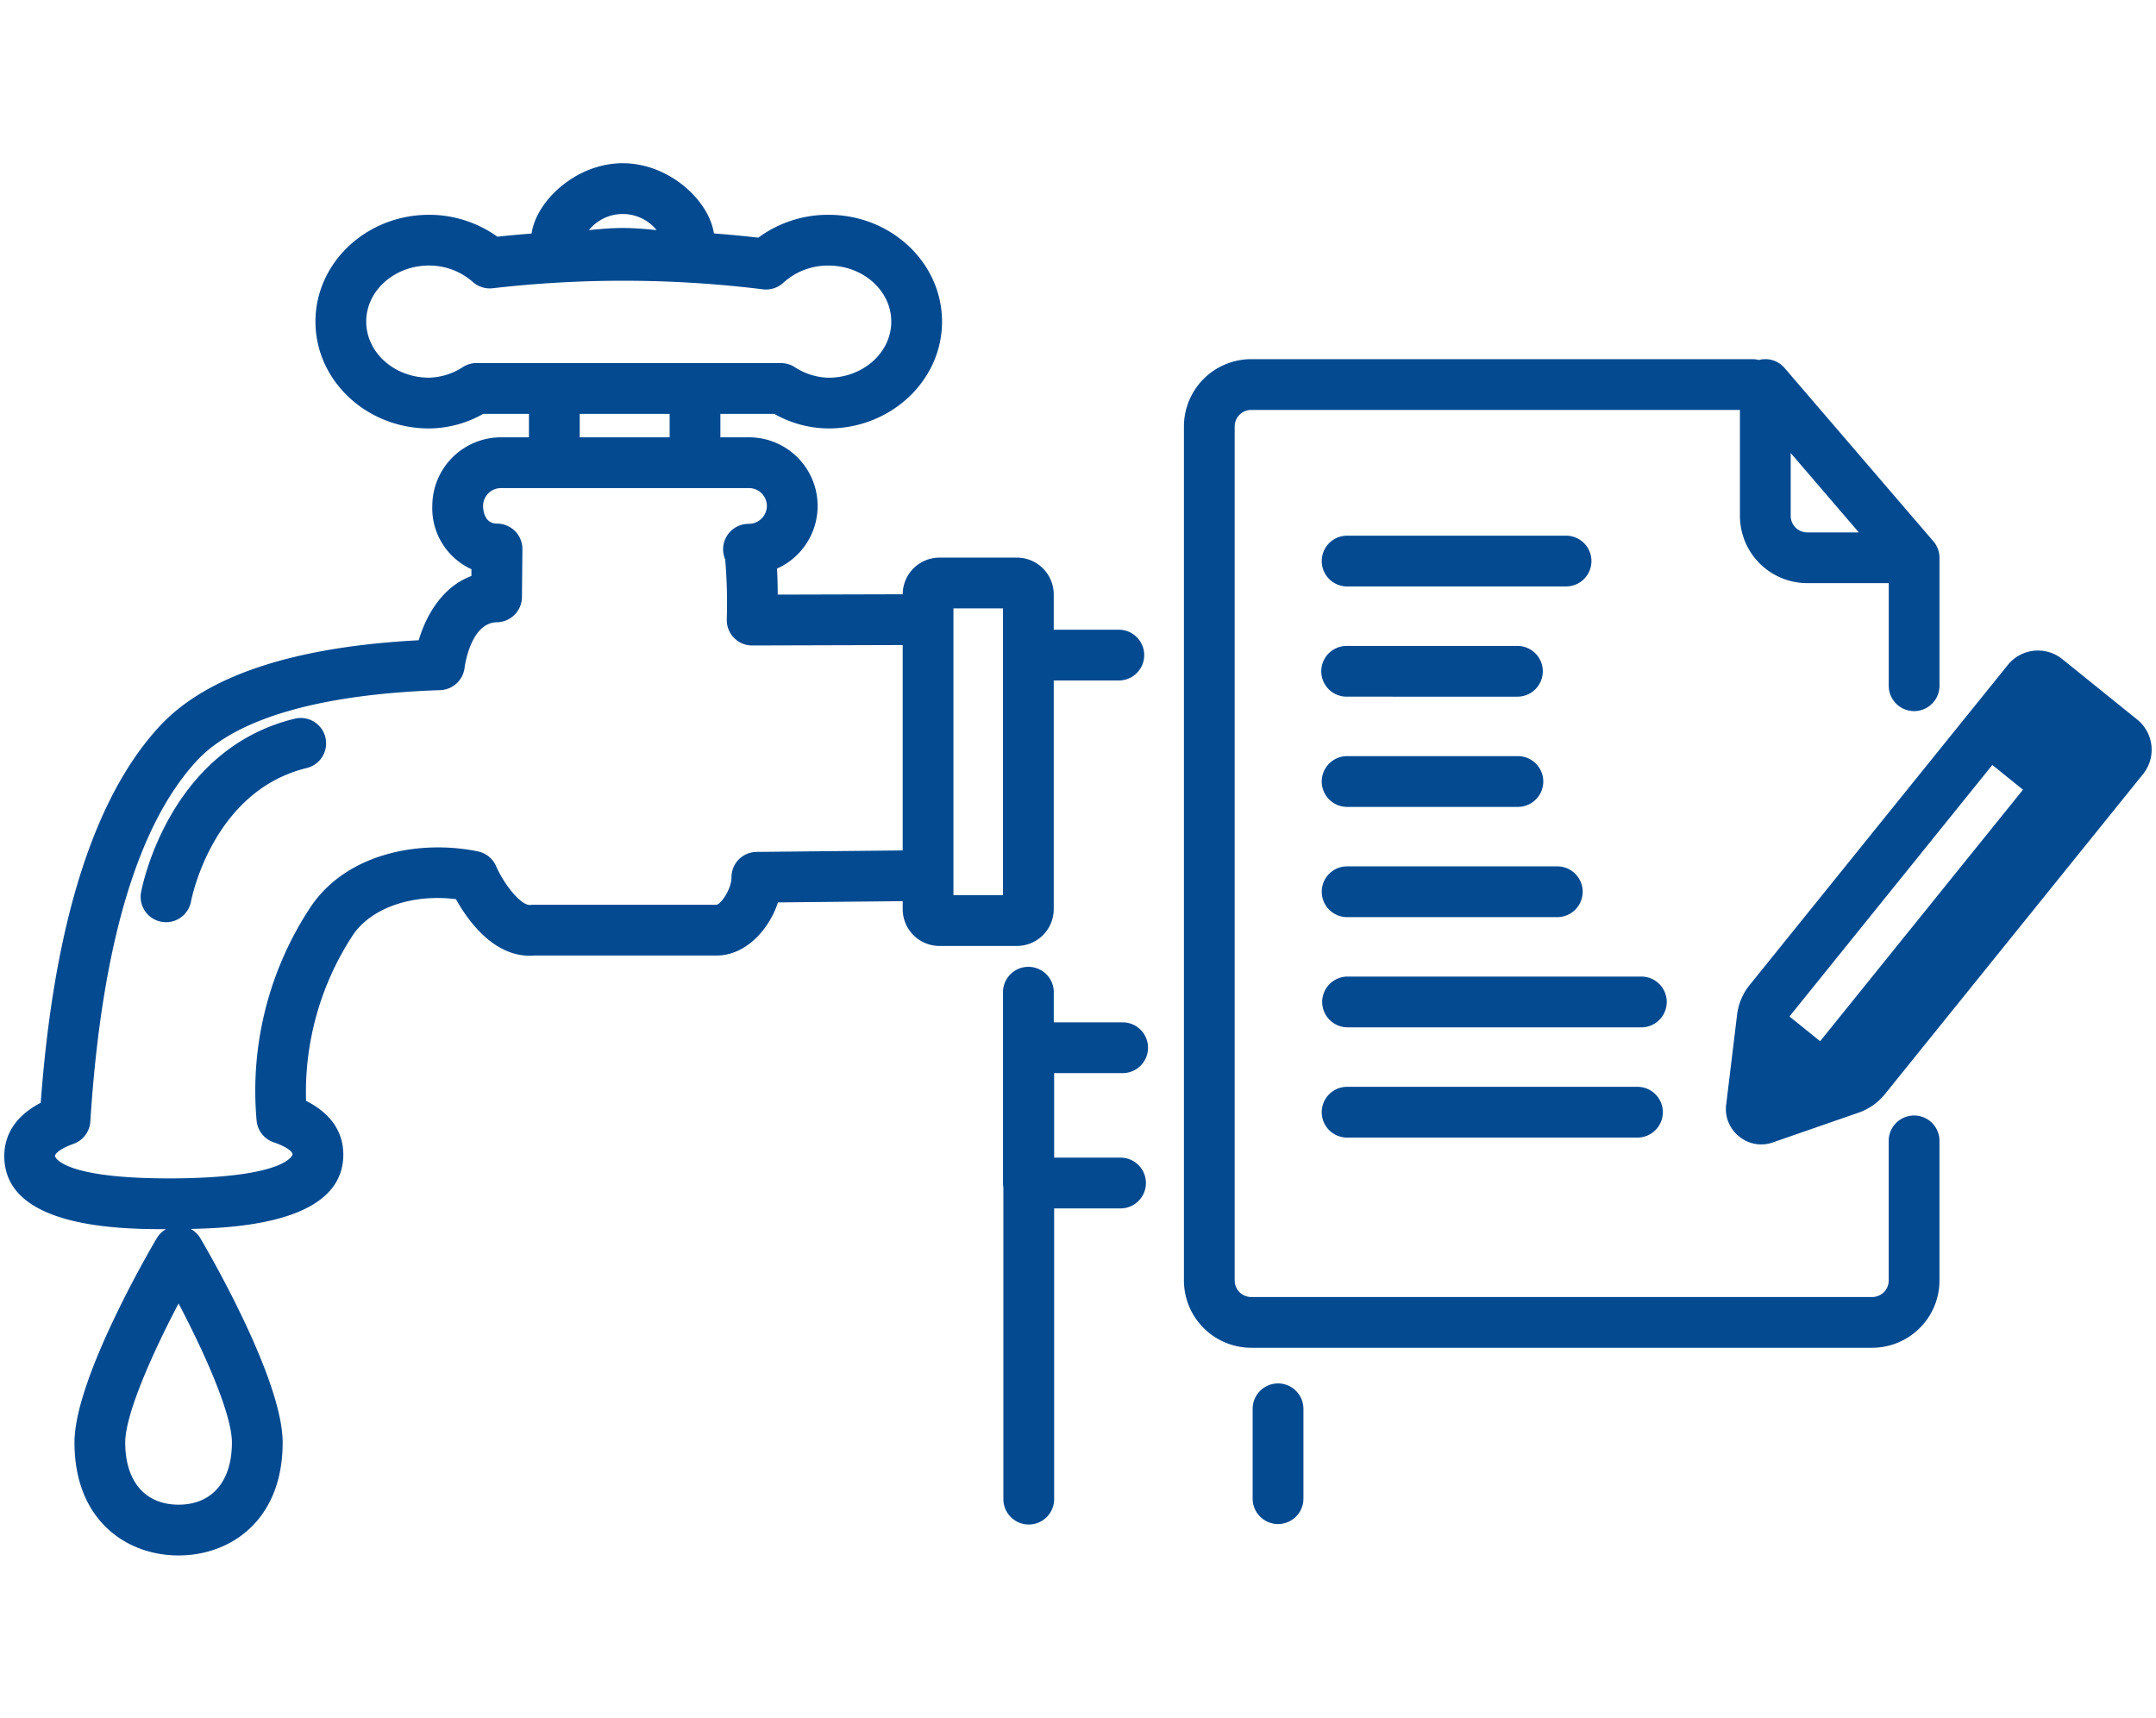 <svg xmlns="http://www.w3.org/2000/svg" width="251" height="200" viewBox="0 0 251 200">
  <g id="ico08" transform="translate(-1181.501 -3105)">
    <rect id="長方形_5621" data-name="長方形 5621" width="250" height="200" transform="translate(1182 3105)" fill="none"/>
    <path id="ico08-2" data-name="ico08" d="M12199.172,4186.925c0-7.31,8.593-22.107,9.573-23.771a2.953,2.953,0,0,1,1.073-1.062h-.386c-6.114,0-18.373-.509-18.432-8.452-.016-1.927.762-4.453,4.243-6.264,1.533-20.849,6.2-35.6,13.863-43.857,5.442-5.861,15.575-9.218,30.138-9.986.855-2.863,2.726-6.21,6.136-7.481l.006-.79a7.793,7.793,0,0,1-4.556-7.366,8,8,0,0,1,7.99-7.987h3.261v-2.732h-5.318a12.977,12.977,0,0,1-6.316,1.7c-7.287,0-13.22-5.577-13.22-12.437s5.933-12.434,13.22-12.434a13.634,13.634,0,0,1,7.959,2.548q1.989-.211,3.979-.365c.565-3.861,5.229-8.188,10.615-8.188s10.04,4.315,10.615,8.173q2.588.2,5.165.492a13.671,13.671,0,0,1,8.175-2.66c7.288,0,13.217,5.577,13.217,12.434s-5.929,12.437-13.217,12.437a13,13,0,0,1-6.32-1.7h-6.267v2.732h3.332a7.99,7.99,0,0,1,3.26,15.284c.047.812.078,1.8.084,3.026l14.548-.039a4.286,4.286,0,0,1,4.28-4.267h9.021a4.289,4.289,0,0,1,4.283,4.284v4.109h7.578a2.955,2.955,0,0,1,0,5.911h-7.578v26.619a4.289,4.289,0,0,1-4.283,4.284h-9.021a4.286,4.286,0,0,1-4.28-4.284v-.929l-14.517.145c-1.083,3.266-3.825,6.183-7.144,6.183h-21.2c-4.631.387-7.778-4.087-9.148-6.56-5.034-.637-9.827.986-11.981,4.153a33.353,33.353,0,0,0-5.471,19.325c3.507,1.761,4.322,4.271,4.338,6.195.056,7.715-11.493,8.588-17.762,8.716a2.95,2.95,0,0,1,1.125,1.092c.98,1.664,9.576,16.461,9.576,23.771,0,9.083-6.089,13.148-12.121,13.148S12199.172,4196.008,12199.172,4186.925Zm5.908,0c0,4.53,2.322,7.238,6.21,7.238s6.211-2.708,6.211-7.238c0-3.316-3.194-10.454-6.211-16.184C12208.277,4176.471,12205.08,4183.608,12205.08,4186.925Zm41.662-109.029c0,.344.078,2.058,1.62,2.058a2.953,2.953,0,0,1,2.957,2.982l-.053,5.574a2.957,2.957,0,0,1-2.916,2.929c-3.095.041-3.754,5.233-3.76,5.286a2.97,2.97,0,0,1-2.838,2.617c-13.974.465-23.765,3.3-28.317,8.2-6.936,7.472-11.116,21.607-12.418,42.016a2.954,2.954,0,0,1-1.955,2.6c-1.292.459-2.157,1.037-2.154,1.439,0,.028.625,2.66,13.848,2.582,13.23-.1,13.8-2.76,13.8-2.785,0-.4-.881-.971-2.186-1.411a2.955,2.955,0,0,1-1.989-2.47,38.77,38.77,0,0,1,6.332-25.008c4.294-6.3,12.853-7.75,19.435-6.388a2.949,2.949,0,0,1,2.11,1.72c.959,2.18,2.932,4.637,4,4.509a3.009,3.009,0,0,1,.331-.019h21.342c.515-.106,1.727-1.811,1.727-3.2a2.953,2.953,0,0,1,2.926-2.954l17.008-.172v-23.908l-17.521.05h-.006a2.955,2.955,0,0,1-2.954-3.013,60.053,60.053,0,0,0-.184-7.016,2.959,2.959,0,0,1,2.713-4.131h.06a2.108,2.108,0,0,0,2.079-2.083,2.083,2.083,0,0,0-2.079-2.08h-28.88A2.083,2.083,0,0,0,12246.742,4077.9Zm54.758,45.313h5.768v-33.385h-5.768Zm-43.508-53.3h10.467v-2.729h-10.467Zm23.434-8.64a2.963,2.963,0,0,1,1.536.431,7.554,7.554,0,0,0,3.994,1.271c4.027,0,7.307-2.929,7.307-6.529s-3.279-6.526-7.307-6.526a7.679,7.679,0,0,0-5.258,2,2.963,2.963,0,0,1-2.373.765,132.724,132.724,0,0,0-31.465-.125,2.968,2.968,0,0,1-2.3-.721,7.693,7.693,0,0,0-5.114-1.923c-4.031,0-7.31,2.929-7.31,6.526s3.278,6.529,7.31,6.529a7.554,7.554,0,0,0,3.994-1.271,2.95,2.95,0,0,1,1.532-.431h35.452Zm-14.956-15.528c.149.016.31.031.472.044a5.081,5.081,0,0,0-7.881,0c.162-.012.324-.028.471-.044,1.031-.094,2.2-.2,3.47-.2S12265.442,4045.644,12266.47,4045.738Zm69.864,147.775v-10.566a2.956,2.956,0,0,1,5.911,0v10.566a2.956,2.956,0,0,1-5.911,0Zm-29.02,0v-36.29a2.9,2.9,0,0,1-.044-.507v-22.266a2.956,2.956,0,0,1,5.911,0v3.56h8.018a2.955,2.955,0,1,1,0,5.911h-7.975v9.839h7.729a2.955,2.955,0,1,1,0,5.911h-7.729v33.844a2.955,2.955,0,0,1-5.91,0Zm28.851-17.62a7.839,7.839,0,0,1-7.831-7.828v-99.427a7.839,7.839,0,0,1,7.831-7.831h58.337a2.943,2.943,0,0,1,.763.1,2.991,2.991,0,0,1,.755-.1,2.939,2.939,0,0,1,2.238,1.027l17.32,20.171a2.935,2.935,0,0,1,.718,1.92v14.9a2.955,2.955,0,0,1-5.91,0v-11.943h-9.492a7.841,7.841,0,0,1-7.831-7.831v-12.333h-56.9a1.923,1.923,0,0,0-1.92,1.92v99.427a1.923,1.923,0,0,0,1.92,1.92h72.3a1.921,1.921,0,0,0,1.92-1.92v-16.2a2.956,2.956,0,1,1,5.911,0v16.2a7.839,7.839,0,0,1-7.831,7.828Zm62.808-96.842a1.926,1.926,0,0,0,1.921,1.924h6.011l-7.932-9.239Zm-6.007,72.243a4.068,4.068,0,0,1-1.509-3.668l1.274-10.5a6.8,6.8,0,0,1,1.452-3.45l30.105-37.319a4.518,4.518,0,0,1,6.352-.593l8.63,6.963a4.518,4.518,0,0,1,.766,6.333l-30.106,37.322a6.778,6.778,0,0,1-3.063,2.145l-9.991,3.469a4.057,4.057,0,0,1-3.909-.7Zm9.433-11.087,23.618-29.279-3.569-2.879-23.618,29.278Zm-55.067,11.219a2.955,2.955,0,0,1,0-5.911h33.8a2.955,2.955,0,0,1,0,5.911Zm0-12.833a2.956,2.956,0,0,1,0-5.911h34.2a2.956,2.956,0,1,1,0,5.911Zm-138.049-12.29a2.95,2.95,0,0,1-2.357-3.441c.125-.678,3.254-16.643,17.886-20.2a2.955,2.955,0,1,1,1.4,5.742c-10.882,2.648-13.376,15.022-13.477,15.55a2.959,2.959,0,0,1-2.9,2.4A3.022,3.022,0,0,1,12209.282,4126.3Zm138.049-.54a2.955,2.955,0,0,1,0-5.911h24.468a2.955,2.955,0,1,1,0,5.911Zm0-12.833a2.955,2.955,0,0,1,0-5.911h19.881a2.955,2.955,0,0,1,0,5.911Zm0-12.833a2.954,2.954,0,1,1,0-5.907h19.881a2.954,2.954,0,0,1,0,5.907Zm0-12.83a2.955,2.955,0,0,1,0-5.911h25.488a2.955,2.955,0,0,1,0,5.911Z" transform="translate(-11009 -914)" fill="#034a91" stroke="rgba(0,0,0,0)" stroke-width="1"/>
  </g>
</svg>

